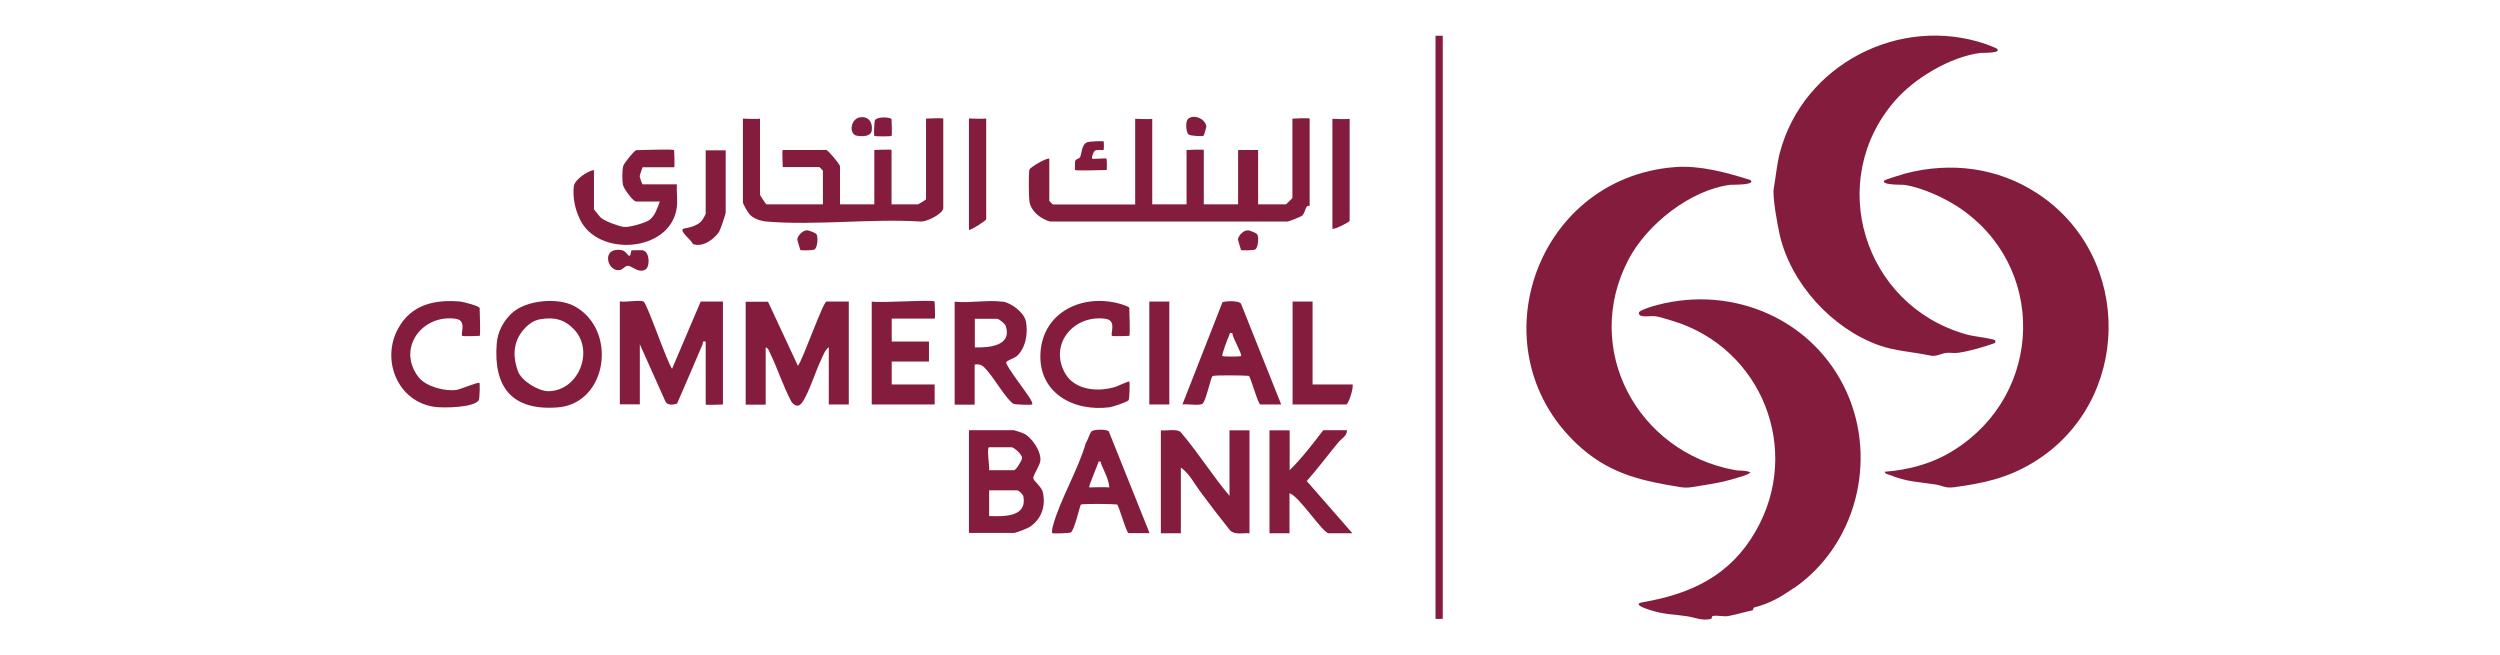 <?xml version="1.0" encoding="UTF-8"?>
<svg id="Layer_1" data-name="Layer 1" xmlns="http://www.w3.org/2000/svg" viewBox="0 0 145 38">
  <defs>
    <style>
      .cls-1 {
        fill: #841d3d;
      }
    </style>
  </defs>
  <path class="cls-1" d="M109.33,27.36c1.43-.11,2.8-.49,4.01-1.26,5.21-3.27,5.39-10.72.21-14.11-.83-.54-2.14-1.14-3.13-1.27-.1-.01-1.43.02-1.1-.27.05-.04,1-.33,1.16-.38,2.66-.7,5.4-.36,7.72,1.17,5.58,3.69,5.45,12.14-.3,15.6-1.49.9-2.87,1.19-4.56,1.42-.53.07-.68-.1-1.08-.16-1.04-.16-1.63-.14-2.68-.56-.1-.04-.24-.04-.27-.19Z"/>
  <path class="cls-1" d="M101.53,10.45c.34.29-1.08.26-1.18.27-2.32.3-4.82,2.29-5.89,4.32-2.73,5.19.5,11.18,6.14,12.22.3.06.64,0,.93.14-.21.17-.51.23-.77.31-.9.29-1.7.39-2.61.54-.23.04-.48.04-.71,0-2.15-.35-3.94-.73-5.67-2.22-6.27-5.42-2.87-15.71,5.39-16.34,1.44-.11,3,.32,4.36.75Z"/>
  <path class="cls-1" d="M104.05,34.1c-.77.53-1.37.89-2.3,1.13-.07.02-.05.15-.11.17-.47.1-.95.25-1.4.33-.27.05-.65-.06-.9,0-.07.02-.04.15-.11.17-.52.12-.97-.1-1.4-.16-.79-.12-1.3-.09-2.13-.36-.22-.07-1.07-.34-.42-.45,2.83-.49,5.09-1.56,6.56-4.14,2.69-4.7.35-10.59-4.8-12.17-.27-.08-.79-.25-1.04-.28s-.6.05-.81-.02c-.14-.04-.2-.19-.05-.28.21-.12.72-.29.98-.35,4.44-1.17,9.1.86,10.99,5.06,1.79,3.98.53,8.88-3.06,11.36Z"/>
  <path class="cls-1" d="M115.81,2.82c.35.28-.87.24-.95.25-1.75.23-3.8,1.45-4.95,2.77-4.05,4.66-1.81,11.83,4.05,13.53.54.16,1.08.18,1.6.31.15.04.19.03.16.21-.68.24-1.41.46-2.12.57-.24.04-.49-.02-.73.01-.36.05-.53.24-.98.14-.95-.2-1.96-.25-2.9-.58-2.73-.97-5.13-3.59-5.77-6.43-.13-.59-.43-2.17-.34-2.69.12-.68.18-1.38.35-2.05,1.34-5.1,6.95-8.02,11.96-6.3.09.03.59.23.62.25Z"/>
  <path class="cls-1" d="M66.83,6.88v4.97h1.99v-3.15s1-.05,1,0v3.15h1.99v-3.15h1.16v3.15h1.62s.37-.35.37-.37v-4.6s1-.05,1,0v5.06s-.11-.03-.17.05c-.1.14-.12.4-.28.53-.07.05-.73.32-.83.33h-13.78c-.54-.16-1.08-.57-1.19-1.14-.04-.22-.06-1.71,0-1.88.04-.12.94-.67,1.15-.63v2.45s.19.21.21.21h4.77v-4.97s.89.04,1,0Z"/>
  <path class="cls-1" d="M44.08,6.88v4.43s.34.54.37.54h3.28v-1.95s-.19-.21-.21-.21h-2.12s-.05-.99,0-.99h2.53c.08,0,.79.82.79.95v2.2h1.99v-3.15s1-.05,1,0v3.15h1.54s.46-.26.46-.29v-4.68s1-.05,1,0v5.18c0,.34-.95.8-1.29.79-2.91-.18-6.1.24-8.97,0-.33-.03-.71-.16-.94-.38-.11-.1-.42-.63-.42-.74v-4.85s.89.04,1,0Z"/>
  <path class="cls-1" d="M44.54,17.49l1.74,3.73c.3-.39,1.46-3.73,1.66-3.73h1.29v5.97h-1.16v-3.32c-.21.14-.32.46-.43.69-.34.71-.57,1.52-.94,2.22-.19.37-.4.71-.78.28-.5-.92-.81-1.94-1.27-2.88-.05-.11-.1-.27-.24-.3v3.32h-1.16v-5.97h1.29Z"/>
  <path class="cls-1" d="M37.32,17.49c.2.06,1.35,3.48,1.66,3.9l1.66-3.9h1.29v5.97s-1,.05-1,0v-3.65c-.24-.04-.13.06-.19.18-.48,1.14-.98,2.29-1.47,3.42-.21.07-.53.11-.66-.09l-1.5-3.35v3.48h-1.16v-5.97c.37.06,1.04-.09,1.37,0Z"/>
  <path class="cls-1" d="M71.31,28.77v-3.81h1.16v5.97c-.37-.03-.82.11-1.12-.16-.59-.74-1.17-1.49-1.73-2.25-.36-.48-.63-1.05-1.13-1.4v3.81h-1.16v-5.97c.33.04.85-.1,1.13.08,1.02,1.19,1.85,2.53,2.86,3.73Z"/>
  <path class="cls-1" d="M56.2,30.92v-5.97h2.61s.49.15.56.19c.47.21,1.04,1.06.97,1.59-.03.27-.42.83-.41,1s.49.49.56.84c.17.81-.09,1.55-.78,2-.13.08-.79.34-.9.34h-2.61ZM57.37,27.27h1.45c.1,0,.46-.56.46-.71,0-.2-.46-.62-.62-.62h-1.29c-.16,0,.04,1.18,0,1.33ZM57.37,29.93c.84.03,2.2.07,1.99-1.12-.02-.14-.27-.37-.37-.37h-1.62v1.49Z"/>
  <path class="cls-1" d="M29.67,18.18c.81-.78,2.69-.95,3.65-.42,2.52,1.37,1.92,5.65-.98,5.87-2.62.2-3.73-1.15-3.53-3.7.05-.67.38-1.3.86-1.75ZM31.36,18.51c-.46.07-.82.38-1.09.73-.52.68-.52,1.51-.23,2.29.21.57,1.2,1.17,1.79,1.16,1.73-.04,2.65-2.33,1.47-3.58-.55-.58-1.15-.73-1.93-.6Z"/>
  <path class="cls-1" d="M58.15,17.49c.5.07,1.25.64,1.35,1.14.14.66,0,1.55-.52,2.02-.13.12-.6.26-.62.37-.04.18,1.24,1.82,1.42,2.15.04.07.13.24.08.29-.04.04-.97.01-1.08-.04-.34-.17-1.16-1.52-1.5-1.9-.22-.25-.37-.45-.75-.37v2.32h-1.16v-5.97c.86.09,1.95-.12,2.78,0ZM56.54,20.15c.82.02,2.18-.08,1.79-1.25-.05-.14-.4-.41-.5-.41h-1.29v1.66Z"/>
  <path class="cls-1" d="M39.1,8.71s.05.99,0,.99h-1.83s-.17.47-.17.53c0,.03.14.46.17.46h1.99c-.03.46.06.98-.02,1.43-.42,2.52-4.58,2.8-5.61.59-.28-.59-.42-1.24-.35-1.9.04-.38.78-.89,1.17-.95v2.28s.32.41.37.46c.22.22,1.03.51,1.35.56.29.05,1.22-.22,1.48-.39.34-.24.48-.71.62-1.08h-1.37c-.19,0-.73-.76-.77-.97-.05-.25-.05-.86.02-1.1.05-.17.66-.91.75-.91.3,0,2.12-.08,2.2,0Z"/>
  <path class="cls-1" d="M74.8,24.95v2.32c.72-.71,1.34-1.52,1.95-2.32h1.37c.03.32-.31.48-.5.71-.61.74-1.19,1.52-1.83,2.24l2.65,3.03h-1.37c-.35,0-1.74-2.19-2.28-2.32v2.32h-1.16v-5.97h1.16Z"/>
  <path class="cls-1" d="M74.3,23.46h-1.2c-.13,0-.58-1.65-.67-1.66-.19-.03-2.01-.05-2.1.01-.11.08-.39,1.49-.59,1.61-.21.13-.89-.01-1.16.04l2.32-5.92c.06-.08.98-.13,1.08.08l2.33,5.84ZM71.48,19.32c-.19-.03-.13,0-.18.11-.08.16-.46,1.16-.4,1.22.04.04,1.04.04,1.08,0,.09-.09-.52-1.1-.5-1.33Z"/>
  <path class="cls-1" d="M54.21,17.49s.05.99,0,.99h-2.49v1.33h2.16v1.16h-2.16v1.33h2.49v1.16h-3.65v-5.97c.45.1,3.52-.13,3.65,0Z"/>
  <path class="cls-1" d="M66.66,30.92h-1.2c-.13,0-.58-1.65-.67-1.66-.19-.03-2.02-.06-2.1.01-.06.06-.37,1.48-.58,1.61-.09.05-1.04.08-1.08.04-.04-.03.01-.33.04-.42.43-1.56,1.45-3.22,1.91-4.81.12-.16.21-.54.33-.67.13-.13.89-.13,1,0l2.36,5.89ZM63.18,28.27s.99-.03,1.16,0c-.03-.45-.28-.9-.46-1.33-.04-.1,0-.2-.16-.17-.05.2-.6,1.44-.54,1.49Z"/>
  <path class="cls-1" d="M83.68,2.07v33.82s-.42.02-.42,0V2.07s.34.01.42,0Z"/>
  <path class="cls-1" d="M65.5,19.48s-.96.04-1,0c-.12-.12.29-.9-.38-.99-1.79-.25-3.24,1.38-2.4,3.06.53,1.08,1.93,1.21,2.97.89.13-.04.77-.35.81-.31s.01.99-.04,1.08c-.06.1-.93.39-1.09.41-2.12.28-4.18-.85-4.02-3.19s2.43-3.4,4.57-2.82c.11.03.58.17.58.25,0,.23.06,1.56,0,1.62Z"/>
  <path class="cls-1" d="M27.81,19.48s-.96.04-1,0c-.12-.12.29-.9-.38-.99-1.95-.28-3.44,1.72-2.15,3.39.43.55,1.55.84,2.22.73.21-.03,1.23-.47,1.31-.4.03.04.01.91-.04,1-.27.44-2.07.46-2.55.39-2.16-.29-3.14-2.73-2.12-4.56.76-1.38,2.11-1.68,3.6-1.55.18.02,1.12.26,1.12.38,0,.23.06,1.56,0,1.62Z"/>
  <path class="cls-1" d="M76.13,17.49v4.81h2.32c.07.19-.24,1.16-.37,1.16h-3.11v-5.97h1.16Z"/>
  <rect class="cls-1" x="66.66" y="17.49" width="1.16" height="5.97"/>
  <path class="cls-1" d="M42.09,8.71v3.61c0,.1-.3.99-.38,1.12-.3.45-.97.93-1.53.71-.06-.23-.72-.66-.58-.87.04-.05.78-.07,1.12-.5.04-.05.21-.35.21-.37v-3.69h1.16Z"/>
  <path class="cls-1" d="M78.28,6.88v5.93c0,.06-.83.5-1,.46v-6.38s.89.04,1,0Z"/>
  <path class="cls-1" d="M57.2,6.88v5.84c0,.06-.83.61-1,.62v-6.47s.89.04,1,0Z"/>
  <path class="cls-1" d="M36.62,14.52s.58-.02.68,0c.4.12.4.95.14,1.11-.42.25-.8-.24-1.04-.21-.15.01-.25.17-.37.22-.78.27-1.25-1.35.04-1.13.21.04.37.33.42.33.11,0,.11-.3.13-.32Z"/>
  <path class="cls-1" d="M62.35,9.87s-.01-.45.01-.53c.04-.13.23-.13.28-.22.11-.18.07-.77.45-.88.13-.04.89-.07.92-.04.02.02.02.48,0,.5-.03.03-.35-.05-.5.04-.09.05-.22.41-.16.46.04.04.79-.04.83,0,.02.02.03.66,0,.66-.26,0-1.76.06-1.83,0Z"/>
  <path class="cls-1" d="M46.42,14.5s-.18-.57-.18-.61c.02-.23.34-.56.6-.53.1.01.48.16.52.23.1.17.06.77-.12.88-.1.06-.79.06-.83.03Z"/>
  <path class="cls-1" d="M71.98,14.5s-.18-.57-.18-.61c.02-.23.34-.56.6-.53.1.01.48.16.52.23.1.17.06.77-.12.88-.1.06-.79.06-.83.03Z"/>
  <path class="cls-1" d="M49.87,6.81c.49-.1.77.3.69.77-.06.36-.59.34-.87.29-.45-.08-.39-.95.19-1.07Z"/>
  <path class="cls-1" d="M69.81,7.87c-.05.05-.75.02-.87-.07-.16-.12-.17-.68-.08-.84.22-.37,1.05-.15,1.11.39,0,.03-.14.5-.16.52Z"/>
  <path class="cls-1" d="M51.71,6.89s.04.95,0,.99-.96.04-1,0c-.03-.03-.01-.82.04-.91.13-.22.86-.18.95-.07Z"/>
</svg>